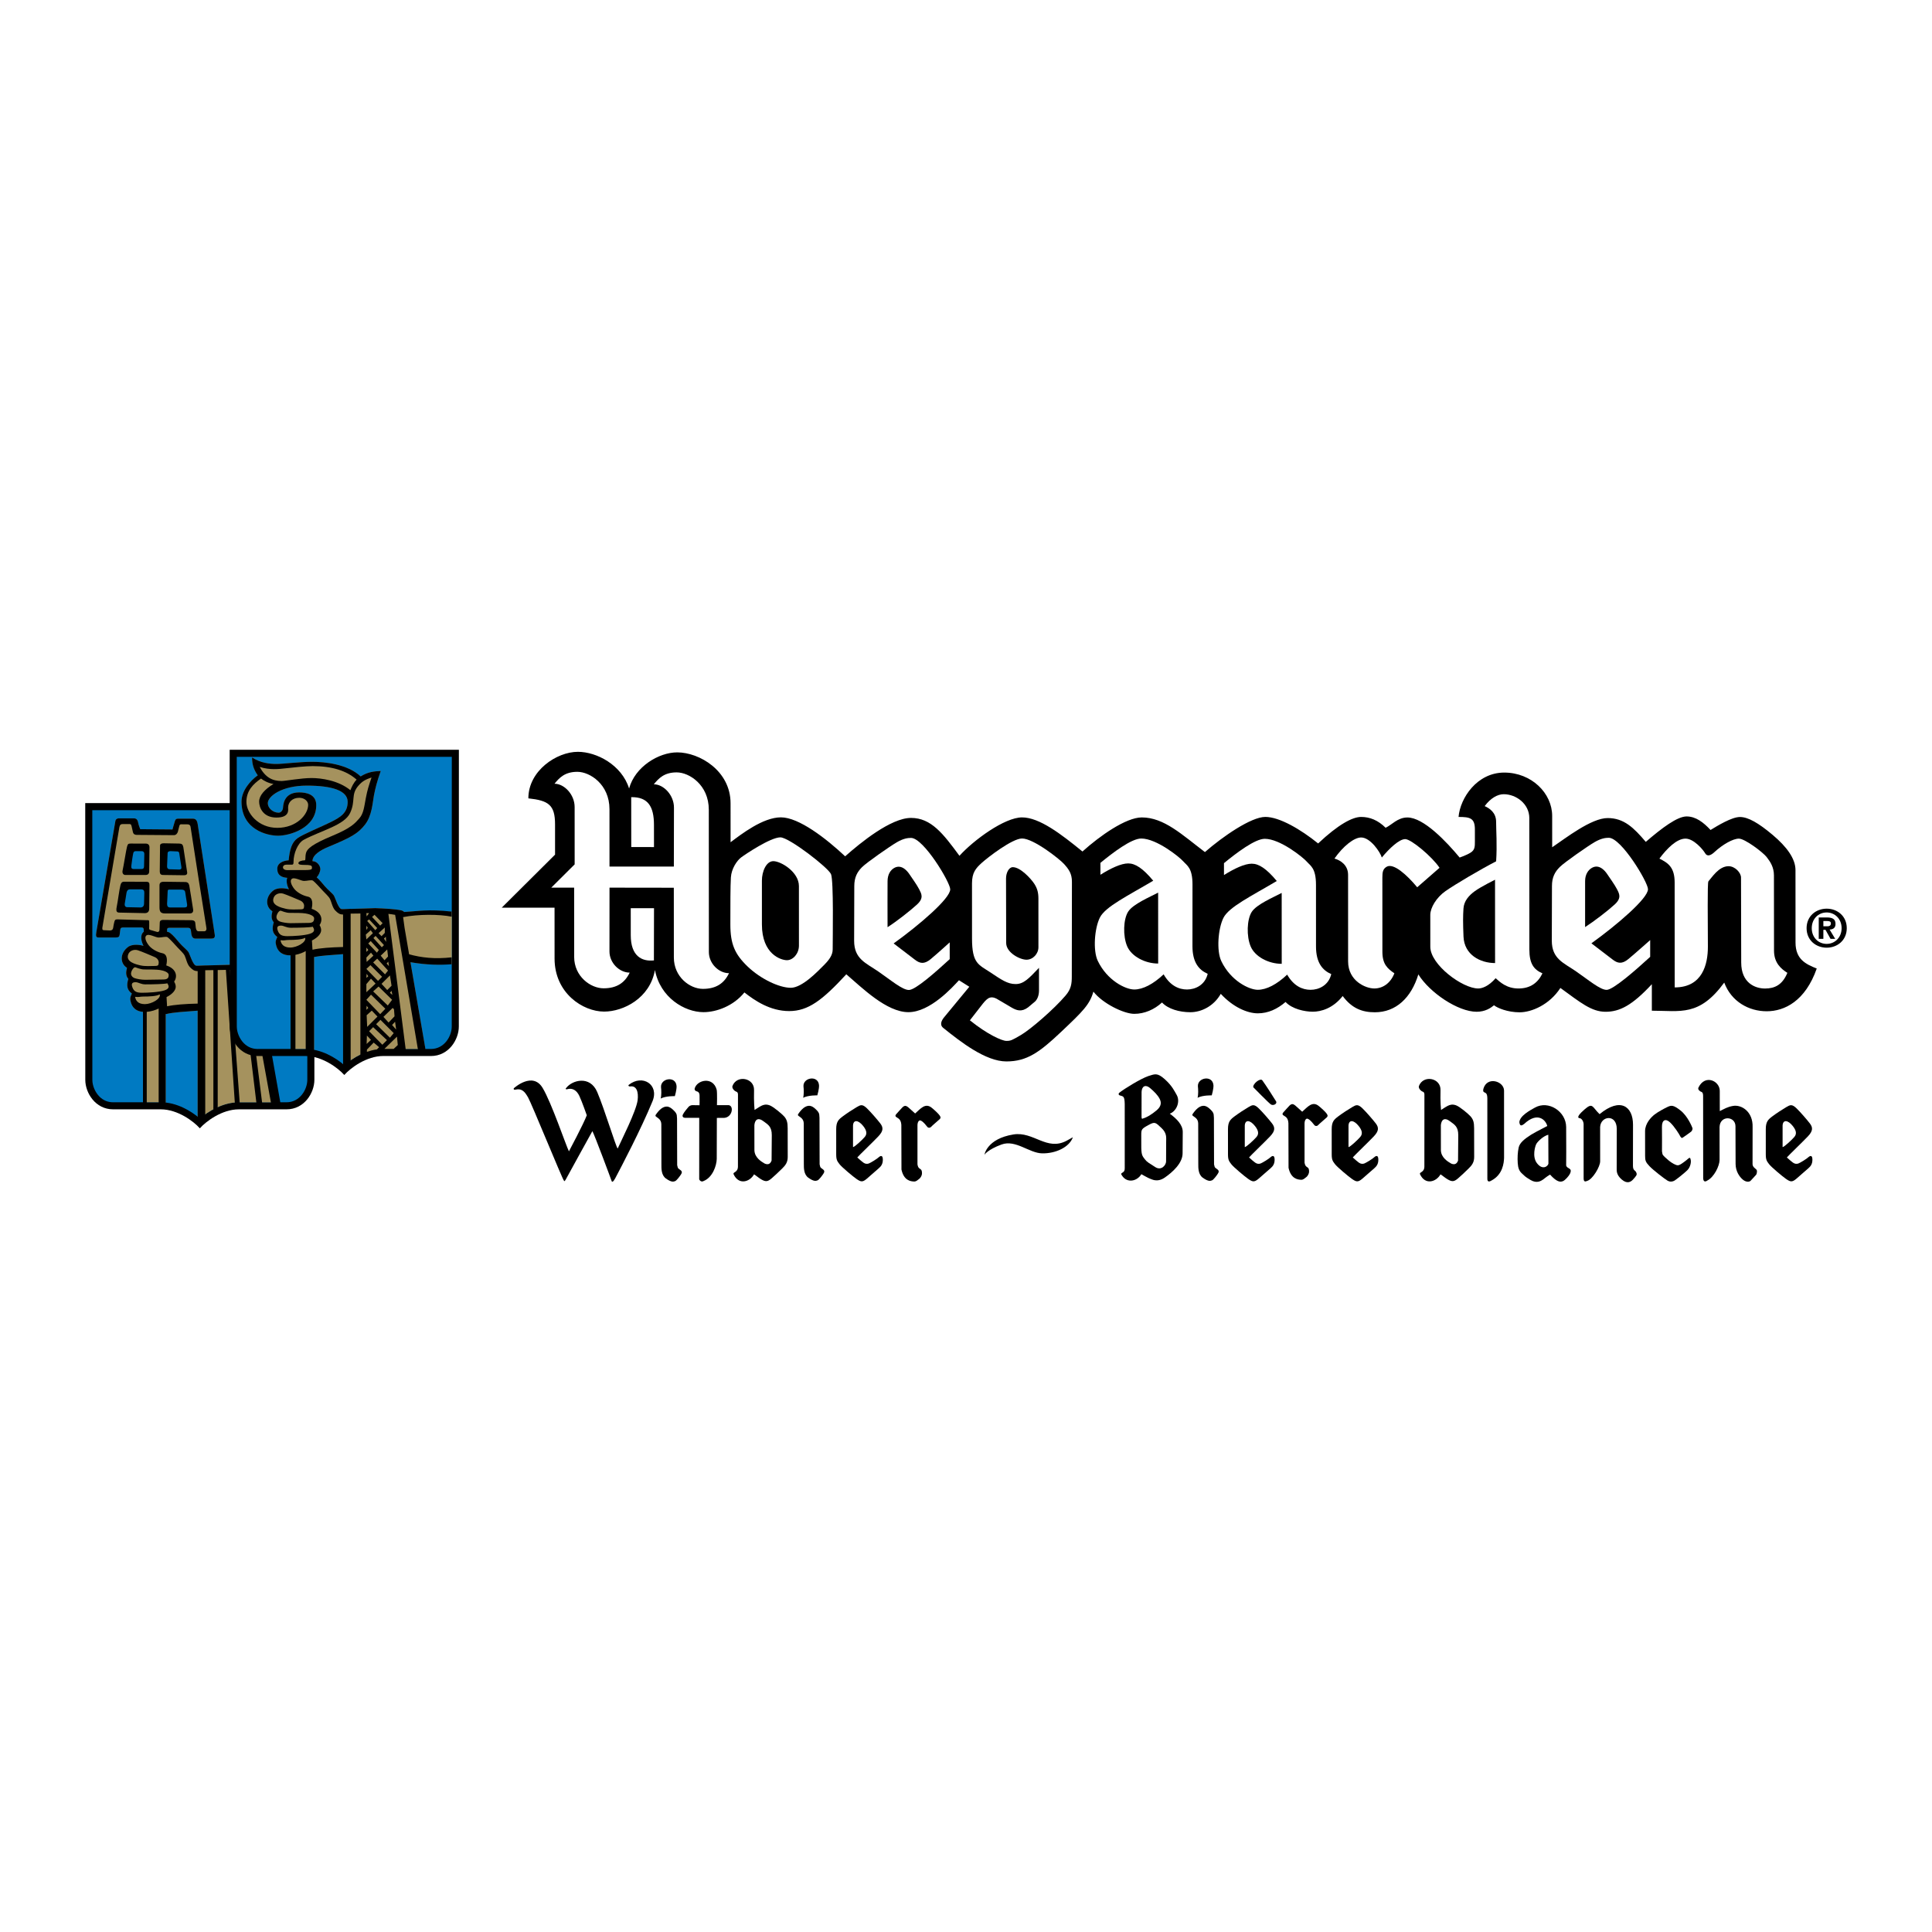 <?xml version="1.0" encoding="utf-8"?>
<!-- Generator: Adobe Illustrator 13.0.0, SVG Export Plug-In . SVG Version: 6.00 Build 14948)  -->
<!DOCTYPE svg PUBLIC "-//W3C//DTD SVG 1.0//EN" "http://www.w3.org/TR/2001/REC-SVG-20010904/DTD/svg10.dtd">
<svg version="1.0" id="Layer_1" xmlns="http://www.w3.org/2000/svg" xmlns:xlink="http://www.w3.org/1999/xlink" x="0px" y="0px"
	 width="192.756px" height="192.756px" viewBox="0 0 192.756 192.756" enable-background="new 0 0 192.756 192.756"
	 xml:space="preserve">
<g>
	<polygon fill-rule="evenodd" clip-rule="evenodd" fill="#FFFFFF" points="0,0 192.756,0 192.756,192.756 0,192.756 0,0 	"/>
	<path fill-rule="evenodd" clip-rule="evenodd" d="M179.14,94.039c-0.002-1.674-0.004-7.235-0.004-7.235
		c-0.001-1.134-0.87-2.322-2.282-3.51c-1.413-1.188-2.445-1.782-3.259-1.782c-0.815,0-2.227,0.863-2.933,1.295
		c-0.706-0.756-1.466-1.35-2.39-1.351c-0.924,0-2.443,1.134-4.072,2.538c-1.194-1.404-2.173-2.376-3.802-2.376
		c-1.629-0.001-4.181,1.997-5.537,2.914c-0.001-0.864-0.001-3.131-0.001-3.131c-0.002-2.268-2.065-4.32-4.781-4.321
		c-2.716,0-4.397,2.537-4.56,4.427c1.141,0,1.629,0.108,1.63,1.242l0.001,1.188c0,0.54,0,0.864-0.435,1.134
		s-1.086,0.486-1.086,0.486c-1.304-1.566-3.585-3.997-5.215-3.997c-0.977,0-1.574,0.756-2.172,1.026
		c-0.76-0.756-1.575-1.08-2.444-1.08c-0.868,0-2.28,0.755-4.288,2.645c-1.738-1.404-3.857-2.646-5.269-2.647
		c-1.412,0-4.234,1.943-6.026,3.508c-2.28-1.728-4.074-3.456-6.301-3.457c-1.574,0-4.18,1.835-5.917,3.4
		c-2.118-1.728-4.291-3.402-6.029-3.403c-1.738,0-4.832,2.267-6.243,3.832c-1.63-2.214-2.825-3.78-4.835-3.78
		c-2.009,0-5.049,2.482-6.569,3.832c-1.901-1.782-4.617-3.889-6.409-3.889c-1.792,0-3.937,1.673-5.022,2.483l-0.002-3.888
		c-0.001-3.239-3.098-5.076-5.324-5.077c-1.84,0-4.208,1.426-4.799,3.605c-0.736-2.354-3.233-3.66-5.111-3.661
		c-2.118,0-4.941,1.889-4.939,4.643c2.009,0.217,2.661,0.649,2.662,2.592c0.001,1.944,0.001,3.024,0.001,3.024l-5.319,5.29
		l5.268,0.001c0,1.404,0.001,2.861,0.002,5.075c0.001,3.455,2.826,5.293,4.944,5.293c1.91,0,4.568-1.316,5.072-4.149
		c0.52,2.75,2.956,4.204,4.839,4.206c1.324,0,3.008-0.633,4.085-1.967c1.032,0.811,2.567,1.859,4.467,1.859
		c1.9,0,3.312-1.08,5.7-3.67c1.576,1.35,4.021,3.779,6.192,3.779c2.172,0.002,4.397-2.482,5.049-3.184l1.032,0.648l-2.496,3.023
		c-0.271,0.324-0.497,0.766-0.108,1.08c1.739,1.402,4.237,3.348,6.301,3.348s3.312-0.916,5.483-2.969
		c2.171-2.051,2.822-2.699,3.201-3.994c0.924,1.188,3.042,2.215,4.074,2.215c1.031,0,2.008-0.432,2.77-1.133
		c0.597,0.646,1.737,0.971,2.824,0.971c1.086,0.002,2.335-0.592,3.039-1.834c1.25,1.35,2.662,1.943,3.694,1.945
		c1.032,0,1.954-0.432,2.769-1.133c0.652,0.701,1.9,0.971,2.716,0.971c0.813,0,2.009-0.324,2.985-1.564
		c0.925,1.242,1.956,1.621,3.205,1.621c2.118,0,3.638-1.459,4.342-3.779c1.142,1.836,3.966,3.727,5.812,3.727
		c0.869,0,1.412-0.379,1.738-0.648c0.325,0.27,1.357,0.703,2.552,0.703s2.986-0.754,4.071-2.43c2.01,1.459,3.097,2.377,4.509,2.377
		s2.661-0.646,4.614-2.752l0.001,2.645c2.878,0.002,4.726,0.596,7.222-2.805c0.707,1.891,2.444,2.861,4.237,2.861
		c1.791,0,3.854-1.025,4.993-4.264C180.171,96.199,179.14,95.713,179.14,94.039L179.14,94.039z M65.246,82.298
		c0.001,1.944,0.002,2.214,0.002,2.214l-2.267-0.001l-0.005-4.978C64.653,79.502,65.245,80.469,65.246,82.298l-2.315,11.015
		l-0.001-2.7l2.321,0c0,1.403-0.013,2.861-0.011,5.075c0,0.045,0.006,0.086,0.006,0.131c-1.229,0.136-2.315-0.45-2.315-2.507
		L65.246,82.298L65.246,82.298z"/>
	<path fill-rule="evenodd" clip-rule="evenodd" fill="#FFFFFF" d="M168.165,83.669c0.813,0,1.738,1.081,1.955,1.458
		c0.218,0.378,0.586,0.205,0.923-0.108c0.815-0.755,1.846-1.349,2.444-1.349c0.597,0,2.39,1.35,2.77,1.836
		c0.38,0.486,0.729,1.026,0.729,1.836s0.007,6.263,0.008,7.505c0,1.242,0.735,1.836,1.332,2.213
		c-0.487,1.188-1.248,1.565-2.226,1.565s-2.378-0.541-2.379-2.592c0-1.35-0.019-7.289-0.019-8.478
		c-0.001-0.485-0.595-1.134-1.246-1.134c-0.978,0-1.674,1.146-2.008,1.511c-0.114,0.124-0.053,4.157-0.052,6.533
		c0,1.71-0.523,4.049-3.311,4.049l-0.005-10.475c-0.001-1.512-0.652-1.944-1.521-2.376
		C166.319,84.641,167.297,83.669,168.165,83.669L168.165,83.669z"/>
	<path fill-rule="evenodd" clip-rule="evenodd" fill="#FFFFFF" d="M160.508,83.586c1.249,0,3.912,4.429,3.912,5.131
		c0,0.918-3.093,3.563-5.645,5.398c0,0,1.723,1.315,2.118,1.62c0.489,0.378,0.924,0.486,1.575-0.053
		c0.651-0.54,2.171-1.89,2.171-1.89v1.673c-1.411,1.296-3.69,3.294-4.342,3.294s-1.793-0.973-3.042-1.837
		c-1.249-0.864-2.43-1.242-2.431-3.078c0-1.836,0.017-4.589,0.016-5.454c0-0.864,0.293-1.404,0.782-1.89
		c0.487-0.486,2.822-2.105,3.474-2.483C159.748,83.64,160.183,83.586,160.508,83.586L160.508,83.586z"/>
	<path fill-rule="evenodd" clip-rule="evenodd" fill="#FFFFFF" d="M150.026,79.238c1.249,0,2.552,0.972,2.553,2.376
		c0,1.404,0.006,13.121,0.006,13.121c0,1.404,0.436,1.998,1.305,2.376c-0.435,0.918-1.193,1.512-2.389,1.51
		c-1.195,0-1.847-0.646-2.281-1.025c-0.706,0.811-1.357,1.025-1.738,1.025c-1.574,0-4.778-2.376-4.779-4.158
		c0-0.918-0.002-2.483-0.002-3.186c0-0.702,0.597-1.728,1.52-2.375c0.923-0.648,3.475-2.159,5.049-2.969
		c0.107-1.674-0.001-3.024-0.002-3.941c0-0.918-0.652-1.35-1.141-1.566C148.723,79.616,149.429,79.238,150.026,79.238
		L150.026,79.238z"/>
	<path fill-rule="evenodd" clip-rule="evenodd" fill="#FFFFFF" d="M135.801,83.555c0.923,0,1.901,1.458,2.064,1.998
		c0.76-0.917,1.736-1.835,2.334-1.835c0.597,0.001,2.716,1.783,3.423,2.863l-2.227,1.943c-1.031-1.242-2.361-2.439-3.042-2.052
		c-0.38,0.216-0.434,0.54-0.434,1.08c0,0.54,0.003,7.397,0.003,7.397c0.001,1.242,0.49,1.674,1.196,2.159
		c-0.379,0.973-1.141,1.512-2.008,1.512c-0.869,0-2.607-0.756-2.609-2.7c0-1.944-0.003-8.64-0.003-8.64
		c-0.001-0.972-0.761-1.458-1.359-1.62C134.009,84.418,135.095,83.555,135.801,83.555L135.801,83.555z"/>
	<path fill-rule="evenodd" clip-rule="evenodd" fill="#FFFFFF" d="M126.188,83.688c1.521,0.001,3.802,1.837,4.183,2.269
		c0.38,0.432,0.923,0.648,0.925,2.322c0,1.89,0.002,6.155,0.002,6.155c0.001,1.62,0.653,2.375,1.522,2.753
		c-0.271,1.133-1.248,1.566-2.063,1.566c-0.814,0-1.684-0.379-2.336-1.514c-1.031,0.973-2.062,1.512-2.932,1.512
		c-0.868,0-2.703-0.898-3.64-2.863c-0.489-1.026-0.326-3.239,0.216-4.319c0.542-1.079,2.769-2.159,5.32-3.67
		c-1.033-1.243-1.793-1.729-2.499-1.729s-1.737,0.485-2.769,1.134l-0.001-1.188C123.366,85.091,125.212,83.688,126.188,83.688
		L126.188,83.688z"/>
	<path fill-rule="evenodd" clip-rule="evenodd" fill="#FFFFFF" d="M113.862,83.659c1.52,0,3.802,1.836,4.182,2.268
		c0.381,0.432,0.932,0.648,0.932,2.322c0.001,1.89-0.004,6.155-0.004,6.155c0,1.62,0.652,2.375,1.521,2.754
		c-0.271,1.133-1.248,1.564-2.063,1.564c-0.813,0-1.683-0.377-2.334-1.512c-1.032,0.973-2.064,1.512-2.933,1.512
		c-0.869,0-2.703-0.898-3.64-2.862c-0.489-1.026-0.328-3.24,0.215-4.32c0.543-1.08,2.769-2.159,5.32-3.67
		c-1.032-1.242-1.793-1.728-2.499-1.728c-0.706,0-1.737,0.485-2.769,1.133l-0.001-1.188
		C111.038,85.062,112.884,83.658,113.862,83.659L113.862,83.659z"/>
	<path fill-rule="evenodd" clip-rule="evenodd" fill="#FFFFFF" d="M101.971,83.656c1.14,0,3.727,2.036,4.182,2.538
		c0.489,0.541,0.794,0.972,0.794,1.782c0,0.811-0.015,8.748-0.014,9.45c0,0.701-0.057,1.238-0.611,1.889
		c-1.194,1.404-3.528,3.4-4.451,3.941c-0.923,0.539-1.032,0.594-1.466,0.594c-0.436,0-1.901-0.648-3.639-2.053l1.302-1.674
		c0.488-0.594,0.814-0.863,1.63-0.324l1.194,0.703c0.543,0.324,1.031,0.486,1.683,0l0.706-0.594c0.217-0.215,0.38-0.594,0.38-1.08
		s-0.001-2.268-0.001-2.268c-1.031,1.08-1.521,1.619-2.335,1.619c-0.813,0-1.412-0.432-2.552-1.188
		c-1.141-0.756-1.793-0.864-1.794-3.348c-0.001-2.483-0.002-5.507-0.002-5.507c0-1.08,0.379-1.512,0.977-2.052
		C98.55,85.545,100.992,83.655,101.971,83.656L101.971,83.656z"/>
	<path fill-rule="evenodd" clip-rule="evenodd" fill="#FFFFFF" d="M70.724,94.988c0,1.134,0.979,2.107,2.01,2.107
		c-0.488,1.024-1.303,1.565-2.606,1.565c-1.303-0.002-2.897-1.189-2.897-3.133l-0.004-6.958l-6.416-0.009
		c0,0-0.005,5.238-0.004,6.372c0.001,1.134,0.986,2.105,2.017,2.106c-0.488,1.026-1.302,1.565-2.605,1.565
		c-1.303,0-2.933-1.189-2.934-3.131l-0.003-6.912H55l2.334-2.322c0,0-0.001-4.481-0.002-5.723s-1.033-2.322-2.01-2.322
		c0.488-0.594,1.031-1.188,2.28-1.188c1.249,0,3.204,1.242,3.206,3.727l0.002,5.723l6.421,0.001c0,0,0.011-4.644,0.011-5.885
		c0-1.242-1.033-2.322-2.01-2.322c0.488-0.594,1.031-1.188,2.281-1.188c1.249,0,3.204,1.242,3.205,3.726
		C70.717,80.788,70.723,93.854,70.724,94.988L70.724,94.988z"/>
	<path fill-rule="evenodd" clip-rule="evenodd" fill="#FFFFFF" d="M77.859,83.543c0.869,0,4.78,3.024,5.052,3.672
		s0.166,6.392,0.167,7.506c0,0.594-0.38,1.08-0.922,1.619c-0.542,0.54-2.117,2.212-3.257,2.212s-2.987-0.865-4.291-2.106
		c-1.304-1.243-1.738-2.268-1.74-4.211c0-1.945-0.001-3.834,0.053-4.698c0.054-0.864,0.596-1.674,1.031-1.998
		C74.385,85.216,76.882,83.543,77.859,83.543L77.859,83.543z"/>
	<path fill-rule="evenodd" clip-rule="evenodd" fill="#FFFFFF" d="M90.892,83.599c1.249,0.001,3.912,4.429,3.912,5.13
		c0,0.918-3.093,3.563-5.645,5.398c0,0,1.723,1.315,2.119,1.621c0.489,0.377,0.923,0.486,1.575-0.054s1.9-1.674,1.9-1.674
		l0.001,1.674c-1.412,1.295-3.42,3.077-4.071,3.077c-0.652,0-1.792-0.973-3.042-1.836c-1.249-0.864-2.422-1.242-2.424-3.078
		c0-1.836,0.017-4.589,0.016-5.453c0-0.865,0.286-1.404,0.774-1.89c0.488-0.486,2.823-2.105,3.474-2.483
		C90.132,83.653,90.566,83.599,90.892,83.599L90.892,83.599z"/>
	<path fill-rule="evenodd" clip-rule="evenodd" d="M158.88,86.556c0.696-0.346,1.249,0.324,1.467,0.648
		c0.218,0.324,0.761,1.08,0.979,1.512c0.218,0.432,0.488,0.864-0.217,1.512c-0.706,0.648-2.041,1.674-2.964,2.268
		c0-1.418,0.002-3.941,0.001-4.59C158.146,87.258,158.446,86.772,158.88,86.556L158.88,86.556z"/>
	<path fill-rule="evenodd" clip-rule="evenodd" d="M149.16,87.769l0.004,8.316c-1.466-0.001-3.075-0.809-3.15-2.646
		c-0.055-1.35-0.055-2.052-0.002-2.808c0.055-0.756,0.543-1.295,1.141-1.728C147.75,88.471,149.16,87.769,149.16,87.769
		L149.16,87.769z"/>
	<path fill-rule="evenodd" clip-rule="evenodd" d="M127.874,89.088l0.004,7.073c-1.304,0-2.661-0.702-3.096-1.728
		c-0.436-1.026-0.382-2.7,0.106-3.456C125.377,90.221,127.061,89.519,127.874,89.088L127.874,89.088z"/>
	<path fill-rule="evenodd" clip-rule="evenodd" d="M115.548,89.058l0.003,7.074c-1.303,0-2.66-0.703-3.096-1.729
		c-0.436-1.026-0.382-2.7,0.107-3.455C113.05,90.191,114.733,89.49,115.548,89.058L115.548,89.058z"/>
	<path fill-rule="evenodd" clip-rule="evenodd" d="M101.047,86.517c0.761,0,1.794,1.135,2.12,1.621s0.435,0.918,0.436,1.512
		c0,0.594,0.001,4.212,0.001,4.859c0,0.648-0.542,1.242-1.193,1.242c-0.652-0.001-2.023-0.702-2.025-1.675
		c0-0.972-0.014-5.832-0.014-6.425S100.667,86.517,101.047,86.517L101.047,86.517z"/>
	<path fill-rule="evenodd" clip-rule="evenodd" d="M77.155,85.918c0.76,0,2.553,1.081,2.553,2.484c0,1.404,0.002,5.129,0.002,5.939
		c0,0.81-0.596,1.458-1.194,1.458s-2.499-0.594-2.5-3.564c0-1.512-0.001-3.456-0.001-4.374
		C76.015,86.944,76.449,85.918,77.155,85.918L77.155,85.918z"/>
	<path fill-rule="evenodd" clip-rule="evenodd" d="M89.265,86.569c0.695-0.346,1.249,0.324,1.466,0.648s0.76,1.08,0.978,1.512
		c0.217,0.432,0.489,0.864-0.216,1.511c-0.706,0.648-2.02,1.674-2.942,2.268c-0.014-1.392,0.002-3.942,0.001-4.59
		C88.552,87.271,88.83,86.785,89.265,86.569L89.265,86.569z"/>
	<path fill-rule="evenodd" clip-rule="evenodd" d="M181.917,93.669h-0.461v-2.135h0.803c0.556,0,0.871,0.157,0.871,0.645
		c0,0.394-0.227,0.545-0.588,0.566l0.556,0.924h-0.466l-0.499-0.897h-0.216V93.669L181.917,93.669z M181.917,92.416h0.405
		c0.251,0,0.346-0.121,0.346-0.283c0-0.195-0.147-0.242-0.367-0.242h-0.384V92.416L181.917,92.416z M180.244,92.604
		c0-1.223,0.955-1.946,2.005-1.946c1.048,0,2.003,0.724,2.003,1.946c0,1.223-0.955,1.947-2.003,1.947
		C181.199,94.551,180.244,93.827,180.244,92.604l2.005-1.568c-0.83,0-1.49,0.64-1.49,1.568c0,0.929,0.66,1.568,1.49,1.568
		c0.812,0,1.489-0.639,1.489-1.568c0-0.928-0.678-1.568-1.489-1.568L180.244,92.604L180.244,92.604z"/>
	<path fill-rule="evenodd" clip-rule="evenodd" d="M8.504,80.126l0.006,27.61c0,1.297,1,2.943,2.782,2.943c1.567,0,4.755,0,4.755,0
		c1.675,0,3.269,1.191,3.891,1.895c0.621-0.703,2.215-1.895,3.89-1.895c0,0,3.188,0,4.755,0c1.783,0,2.783-1.646,2.783-2.943
		l0.005-27.61H8.504L8.504,80.126z"/>
	<path fill-rule="evenodd" clip-rule="evenodd" fill="#007AC2" d="M9.208,80.832c0.001,4.307,0.006,26.905,0.006,26.905
		c0,0.586,0.277,1.24,0.707,1.67c0.378,0.379,0.839,0.568,1.371,0.568h4.755c1.596,0,3.04,0.885,3.891,1.617
		c0.851-0.732,2.294-1.617,3.891-1.617h4.754c1.356,0,2.078-1.299,2.078-2.238l0.006-26.905H9.208L9.208,80.832z"/>
	<path fill-rule="evenodd" clip-rule="evenodd" fill="#A5925E" d="M27.171,109.98l-2.431-13.786c0,0-2.609,0.083-4.263,0.131v-0.003
		l-0.357,0.013c-0.113,0.004-0.212,0.008-0.291,0.011c-0.103,0-0.2,0-0.244,0c-0.324,0-0.648-1.135-0.783-1.351
		s-0.622-0.595-0.892-0.919c-0.27-0.324-0.648-0.783-0.945-0.999c-0.098-0.071-0.196-0.103-0.297-0.114c0-0.067,0-0.136,0-0.184
		c0-0.135,0.027-0.216,0.243-0.216c0,0,1.648,0,1.837,0c0.189,0,0.271,0.082,0.297,0.271l0.054,0.405
		c0.054,0.27,0.188,0.405,0.405,0.405s1.27,0,1.54,0s0.432-0.054,0.378-0.405c-0.054-0.352-1.621-10.482-1.702-11.023
		s-0.352-0.541-0.567-0.541s-1.027,0-1.27,0c-0.243,0-0.351,0-0.432,0.244c-0.082,0.243-0.244,0.837-0.244,0.837l-3.215-0.027
		c0,0-0.162-0.378-0.216-0.676c-0.054-0.297-0.216-0.405-0.406-0.405c-0.189,0-1.27,0-1.54,0c-0.135,0-0.296,0.081-0.324,0.297
		c0,0-1.81,10.564-1.891,11.022c-0.081,0.46-0.027,0.567,0.216,0.567c0,0,1.458,0,1.729,0c0.27,0,0.351-0.081,0.378-0.297
		s0.027-0.271,0.054-0.433c0.027-0.162,0.027-0.27,0.324-0.27c0,0,1.621,0,1.783,0s0.243,0.054,0.243,0.27v0.158
		c-0.411,0.326-0.238,0.985-0.027,1.409c-0.324-0.108-1.108-0.216-1.54,0.108c-0.831,0.624-0.811,1.648-0.108,2.08
		c-0.108,0.433-0.135,0.784,0.135,1.108c-0.188,0.621-0.162,1.08,0.352,1.459c-0.082,0.217-0.216,0.404-0.135,0.73
		c0.151,0.77,0.669,1.053,1.243,1.098v9.016c0.978,0,1.783,0,1.783,0c0.154,0,0.318,0.006,0.486,0.029v-8.852l0.028,0.031
		c0.78-0.195,1.848-0.236,3.161-0.342v10.566c0.018,0.025,0.204,0.162,0.219,0.188c0.793-0.678,2.298-1.619,3.884-1.613
		C24.734,109.982,27.171,109.98,27.171,109.98L27.171,109.98z M16.723,85.134c0-0.162,0.135-0.216,0.297-0.216
		s0.433,0.027,0.567,0.027c0.135,0,0.271,0,0.297,0.189c0.027,0.189,0.189,1.216,0.216,1.378c0.027,0.162-0.054,0.243-0.216,0.243
		c-0.162,0-0.756-0.027-0.918-0.027s-0.297-0.054-0.297-0.297S16.723,85.296,16.723,85.134L16.723,85.134z M16.723,89.025
		c0-0.297,0.054-0.27,0.324-0.27s0.757,0,1,0c0.243,0,0.406,0.054,0.433,0.27s0.162,1,0.189,1.216s-0.054,0.297-0.27,0.297
		s-1.189,0-1.432,0s-0.297-0.162-0.297-0.378C16.669,89.943,16.723,89.322,16.723,89.025L16.723,89.025z M14.372,90.187
		c0,0.135-0.081,0.351-0.351,0.351s-1.135-0.027-1.323-0.027c-0.189,0-0.297-0.135-0.244-0.405c0.054-0.27,0.108-0.675,0.163-1
		c0.054-0.324,0.216-0.378,0.377-0.378c0.163,0,0.757,0,1.054,0c0.297,0,0.351,0.135,0.351,0.352S14.372,90.052,14.372,90.187
		v-3.755c0,0.162-0.054,0.271-0.243,0.271c-0.189,0-0.648,0-0.81,0s-0.244-0.081-0.216-0.324c0.027-0.243,0.135-1.027,0.189-1.243
		c0.054-0.216,0.162-0.216,0.324-0.216c0.163,0,0.297,0,0.459,0s0.324,0.027,0.324,0.297c0,0.271-0.027,1.054-0.027,1.216V90.187
		L14.372,90.187z"/>
	<path fill-rule="evenodd" clip-rule="evenodd" d="M19.716,111.619c0.066,0.061,0.176,0.152,0.22,0.186
		c0.061-0.051,0.44-0.359,0.54-0.414l0.001-0.43V96.8l0.811-0.012v13.61l-0.002,0.529c0.061-0.033,0.336-0.188,0.43-0.221
		l0.005-0.496V96.782l0.816-0.018l0.875,13.022l0.032,0.428c0.144-0.027,0.343-0.025,0.48-0.029l-0.028-0.432l-0.968-12.99h1.053
		l1.618,13.412h0.573l-1.753-13.963c-0.635,0.03-2.69,0.076-3.94,0.113v-0.003l-0.357,0.013c-0.114,0.004-0.212,0.008-0.291,0.011
		c-0.103,0-0.2,0-0.244,0c-0.324,0-0.648-1.135-0.783-1.351s-0.622-0.595-0.892-0.919c-0.27-0.324-0.648-0.783-0.945-0.999
		c-0.098-0.071-0.196-0.103-0.297-0.114c0-0.067,0-0.136,0-0.184c0-0.135,0.027-0.215,0.243-0.215c0,0,1.648,0,1.837,0
		c0.189,0,0.271,0.081,0.297,0.27l0.054,0.405c0.054,0.27,0.188,0.405,0.405,0.405s1.27,0,1.54,0s0.432-0.054,0.378-0.405
		c-0.054-0.352-1.621-10.482-1.702-11.023s-0.352-0.541-0.567-0.541s-1.027,0-1.27,0c-0.243,0-0.351,0-0.432,0.244
		c-0.082,0.243-0.244,0.837-0.244,0.837l-3.215-0.027c0,0-0.162-0.378-0.216-0.676c-0.054-0.297-0.216-0.405-0.406-0.405
		c-0.189,0-1.27,0-1.54,0c-0.135,0-0.296,0.081-0.324,0.297c0,0-1.81,10.564-1.891,11.022c-0.081,0.46-0.027,0.567,0.216,0.567
		c0,0,1.458,0,1.729,0c0.27,0,0.351-0.081,0.378-0.297c0.027-0.216,0.027-0.271,0.054-0.433c0.027-0.162,0.027-0.27,0.324-0.27
		c0,0,1.621,0,1.783,0s0.243,0.054,0.243,0.27v0.158c-0.411,0.326-0.238,0.985-0.027,1.409c-0.324-0.108-1.108-0.216-1.54,0.108
		c-0.831,0.624-0.811,1.648-0.108,2.08c-0.108,0.433-0.135,0.784,0.135,1.108c-0.188,0.621-0.162,1.08,0.352,1.459
		c-0.082,0.217-0.216,0.404-0.135,0.73c0.151,0.77,0.669,1.053,1.243,1.098v9.145h0.378v-9.145c0.449-0.037,0.892-0.186,1.188-0.334
		v9.148l0.002,0.359c0.11,0,0.608,0.012,0.702,0.027l-0.002-0.375v-8.633l0.028,0.031c0.78-0.195,1.848-0.236,3.161-0.342v10.387
		L19.716,111.619L19.716,111.619z"/>
	<path fill-rule="evenodd" clip-rule="evenodd" fill="#A5925E" d="M19.722,96.887v3.242c-1.216,0.027-2.324,0.107-3.053,0.27
		l-0.054-0.918c0.648-0.324,0.918-0.73,0.918-1.027s-0.162-0.514-0.162-0.514c0.352-0.486,0.271-1.27-0.783-1.62
		c0.108-0.486,0.135-1.108-0.378-1.215c-0.513-0.108-0.972-0.378-1.243-0.649c-0.271-0.27-0.622-0.864-0.378-1.107
		c0.243-0.243,0.919,0.189,1.243,0.189c0.325,0,0.73-0.135,0.892-0.027c0.163,0.108,0.73,0.729,0.973,1
		c0.243,0.27,0.594,0.566,0.729,0.836c0.135,0.271,0.243,0.865,0.514,1.135C19.208,96.751,19.37,96.887,19.722,96.887L19.722,96.887
		z M12.805,95.185c0.149-0.358,0.595-0.486,0.946-0.378c0.351,0.107,1.351,0.54,1.675,0.675c0.324,0.135,0.433,0.405,0.405,0.594
		c-0.027,0.189,0,0.298-0.378,0.298c-0.377,0-0.972,0.054-1.432-0.055C13.562,96.211,12.481,95.969,12.805,95.185L12.805,95.185z
		 M14.399,96.724c0.625,0,1.215,0,1.567,0.055c0.351,0.054,0.864,0.216,0.864,0.487c0,0.27-0.081,0.459-0.54,0.459
		c-0.459,0-1.459,0.027-1.81,0.027c-0.352,0-0.838-0.082-1.054-0.164c-0.216-0.08-0.433-0.296-0.324-0.621
		c0.108-0.324,0.297-0.486,0.405-0.459C13.616,96.536,14.021,96.724,14.399,96.724L14.399,96.724z M14.508,98.211
		c0.81,0,1.891-0.027,2.188-0.107c0.135,0.215,0.297,0.512-0.27,0.701s-1.702,0.242-2.243,0.242s-0.811-0.107-0.973-0.539
		s0.054-0.514,0.325-0.514C13.805,97.994,14.048,98.211,14.508,98.211l-0.217,1.215c0.568,0,1.324-0.027,1.648-0.217
		c0.135,0.434-0.811,0.973-1.486,0.973s-0.918-0.35-0.973-0.729c0.405,0.055,0.459-0.027,0.81-0.027L14.508,98.211L14.508,98.211z"
		/>
	<path fill-rule="evenodd" clip-rule="evenodd" fill="#A5925E" d="M17.344,83.324c0.216,0,0.351-0.162,0.405-0.351
		c0.054-0.189,0.082-0.297,0.135-0.541c0.054-0.243,0.189-0.189,0.324-0.189s0.271,0,0.459,0s0.325,0.054,0.352,0.297
		c0.027,0.243,1.513,9.752,1.567,9.997c0.054,0.242-0.054,0.377-0.217,0.377c-0.162,0-0.405,0-0.567,0
		c-0.162,0-0.243-0.163-0.27-0.377c-0.027-0.217-0.027-0.298-0.054-0.487c-0.027-0.189-0.216-0.243-0.405-0.243
		s-2.621-0.027-2.81-0.027c-0.189,0-0.324,0.081-0.324,0.27c0,0.189-0.027,0.541-0.027,0.702c0,0.163-0.108,0.271-0.27,0.217
		c-0.162-0.054-0.486-0.135-0.648-0.189c-0.163-0.054-0.108-0.188-0.108-0.351c0-0.163,0-0.216,0-0.433
		c0-0.216-0.054-0.189-0.27-0.189c-0.216,0-2.675-0.081-2.891-0.081s-0.27,0.054-0.324,0.27c-0.054,0.216-0.081,0.378-0.109,0.568
		c-0.027,0.188-0.134,0.27-0.324,0.27c-0.189,0-0.405-0.027-0.595-0.027c-0.189,0-0.189-0.135-0.135-0.405
		c0.055-0.27,1.622-9.645,1.675-9.888c0.054-0.244,0.163-0.298,0.352-0.298s0.297,0,0.513,0c0.216,0,0.297-0.027,0.351,0.216
		s0.081,0.378,0.135,0.595s0.216,0.27,0.378,0.27C13.805,83.297,17.128,83.324,17.344,83.324L17.344,83.324z"/>
	<path fill-rule="evenodd" clip-rule="evenodd" d="M13.048,84.162c-0.243,0-0.297,0.027-0.378,0.325
		c-0.082,0.297-0.351,1.999-0.432,2.324c-0.081,0.323,0.081,0.486,0.27,0.486c0.189,0,1.756,0,2,0c0.243,0,0.378-0.108,0.378-0.378
		c0-0.27,0.027-2.161,0.027-2.377c0-0.216-0.108-0.378-0.378-0.378C14.264,84.162,13.292,84.162,13.048,84.162L13.048,84.162z"/>
	<path fill-rule="evenodd" clip-rule="evenodd" fill="#007AC2" d="M14.075,84.918c0.162,0,0.324,0.027,0.324,0.297
		c0,0.271-0.027,1.054-0.027,1.216s-0.054,0.271-0.243,0.271c-0.189,0-0.648,0-0.81,0s-0.244-0.081-0.216-0.324
		c0.027-0.243,0.135-1.027,0.189-1.243c0.054-0.216,0.162-0.216,0.324-0.216C13.778,84.918,13.913,84.918,14.075,84.918
		L14.075,84.918z"/>
	<path fill-rule="evenodd" clip-rule="evenodd" d="M16.345,84.135c-0.216,0-0.378,0.054-0.378,0.243s-0.027,2.324-0.027,2.566
		c0,0.244,0.108,0.352,0.324,0.352c0.216,0,1.891,0.027,2.08,0.027c0.189,0,0.378-0.054,0.324-0.324
		c-0.054-0.27-0.324-2.215-0.378-2.485c-0.054-0.271-0.162-0.352-0.432-0.352C17.587,84.162,16.561,84.135,16.345,84.135
		L16.345,84.135z"/>
	<path fill-rule="evenodd" clip-rule="evenodd" fill="#007AC2" d="M17.587,84.945c0.135,0,0.271,0,0.297,0.189
		c0.027,0.189,0.189,1.216,0.216,1.378c0.027,0.162-0.054,0.243-0.216,0.243c-0.162,0-0.756-0.027-0.918-0.027
		s-0.297-0.054-0.297-0.297s0.054-1.135,0.054-1.297s0.135-0.216,0.297-0.216S17.453,84.945,17.587,84.945L17.587,84.945z"/>
	<path fill-rule="evenodd" clip-rule="evenodd" d="M16.372,87.971c-0.243,0-0.459,0.054-0.459,0.352c0,0,0,1.756,0,2.188
		s0.108,0.622,0.54,0.622c0,0,2.243,0,2.486,0s0.378-0.135,0.324-0.432c-0.054-0.298-0.324-2.108-0.378-2.351
		c-0.054-0.243-0.162-0.352-0.432-0.352C18.182,87.998,16.615,87.971,16.372,87.971L16.372,87.971z"/>
	<path fill-rule="evenodd" clip-rule="evenodd" fill="#007AC2" d="M18.046,88.755c0.243,0,0.406,0.054,0.433,0.27
		s0.162,1,0.189,1.216s-0.054,0.297-0.27,0.297s-1.189,0-1.432,0s-0.297-0.162-0.297-0.378c0-0.216,0.054-0.837,0.054-1.135
		s0.054-0.27,0.324-0.27S17.804,88.755,18.046,88.755L18.046,88.755z"/>
	<path fill-rule="evenodd" clip-rule="evenodd" d="M12.508,87.971c-0.189,0-0.378-0.054-0.486,0.324
		c-0.108,0.378-0.27,1.675-0.378,2.188c-0.107,0.513,0.054,0.567,0.297,0.567c0.243,0,2.161,0.054,2.513,0.054
		c0.351,0,0.432-0.242,0.432-0.431c0-0.189,0.027-2.054,0.027-2.324c0-0.271-0.027-0.378-0.378-0.378
		C14.183,87.971,12.698,87.971,12.508,87.971L12.508,87.971z"/>
	<path fill-rule="evenodd" clip-rule="evenodd" fill="#007AC2" d="M14.048,88.728c0.297,0,0.351,0.135,0.351,0.352
		s-0.027,0.973-0.027,1.107c0,0.135-0.081,0.351-0.351,0.351s-1.135-0.027-1.323-0.027c-0.189,0-0.297-0.135-0.244-0.405
		c0.054-0.27,0.108-0.675,0.163-1c0.054-0.324,0.216-0.378,0.377-0.378C13.157,88.728,13.751,88.728,14.048,88.728L14.048,88.728z"
		/>
	<path fill-rule="evenodd" clip-rule="evenodd" d="M22.915,74.805l0.006,27.611c0,1.297,1,2.943,2.783,2.943
		c1.567,0,4.755-0.002,4.755-0.002c1.675,0,3.269,1.191,3.89,1.895c0.622-0.703,2.215-1.895,3.89-1.895c0,0,3.189,0.002,4.755,0.002
		c1.783,0,2.783-1.646,2.783-2.943l0.006-27.611H22.915L22.915,74.805z"/>
	<path fill-rule="evenodd" clip-rule="evenodd" fill="#007AC2" d="M23.62,75.51c0.001,4.307,0.005,26.906,0.005,26.906
		c0,0.586,0.278,1.24,0.707,1.67c0.378,0.377,0.839,0.57,1.371,0.57c0,0,4.754-0.004,4.755-0.004c1.596,0,3.04,0.885,3.89,1.617
		c0.851-0.732,2.294-1.617,3.891-1.617l4.754,0.004c1.355,0,2.078-1.303,2.078-2.24l0.006-26.906H23.62L23.62,75.51z"/>
	<path fill-rule="evenodd" clip-rule="evenodd" fill="#A5925E" d="M42.439,104.658l-1.486-8.661c1.68,0.29,2.966,0.27,4.121,0.186
		c0.005-1.599-0.002-3.365,0.004-5.208c-2.486-0.258-3.422-0.065-4.752,0.014c0,0-0.134-0.135-0.295-0.162
		c-0.592-0.135-1.667-0.188-2.599-0.221c-0.38,0.021-1.602,0.049-2.445,0.073v-0.007l-0.357,0.018
		c-0.114,0.003-0.213,0.007-0.292,0.011c-0.103,0-0.2,0-0.243,0c-0.324,0-0.648-1.135-0.784-1.351
		c-0.135-0.216-0.621-0.594-0.892-0.919c-0.234-0.28-0.549-0.662-0.822-0.899c0.19-0.192,0.362-0.564,0.362-0.829
		c0-0.297-0.296-0.784-0.783-0.784c0-0.648,0.842-1.12,1.594-1.432c2.3-0.956,2.945-1.324,3.647-2.216
		c0.703-0.891,0.756-2.215,0.892-2.917c0.135-0.703,0.297-1.351,0.676-2.432c-0.648,0.027-1.27,0.082-2,0.541
		c-1.324-1.243-3.621-1.459-4.836-1.459c-1.216,0-2.945,0.216-3.566,0.216s-1.567-0.081-2.432-0.648
		c0,0.594,0.108,1.135,0.567,1.783c-0.73,0.513-1.621,1.54-1.621,2.62c0,2.81,2.566,3.404,3.648,3.404
		c1.107,0,3.809-0.729,3.809-3.053c0-1.054-0.945-1.27-1.702-1.27c-1.648,0-1.594,1.432-1.621,1.594
		c-0.027,0.162-0.162,0.432-0.432,0.432c-0.567,0-1.081-0.459-1.081-0.946c0-0.703,1.405-1.756,3.891-1.756
		c2.485,0,4.08,0.486,4.08,1.621c0,1.134-0.784,1.567-1.702,2.026c-0.918,0.459-2.729,1.189-3.296,1.595
		c-0.566,0.405-0.783,1.107-0.891,2.215c-0.243,0-1.134,0.135-1.134,0.837c0,0.69,0.477,0.867,0.993,0.907
		c-0.136,0.348,0.004,0.818,0.168,1.146c-0.324-0.108-1.107-0.216-1.54,0.108c-0.831,0.624-0.81,1.648-0.108,2.081
		c-0.108,0.433-0.135,0.784,0.135,1.107c-0.189,0.622-0.162,1.081,0.352,1.459c-0.082,0.216-0.216,0.405-0.136,0.729
		c0.17,0.865,0.803,1.118,1.459,1.105v9.333c0.942,0.006,1.567,0,1.567,0c0.263,0,0.501,0.035,0.783,0.084v-9.257
		c0.75-0.146,1.724-0.189,2.891-0.283v10.986c0.018,0.023,0.1,0.068,0.116,0.094c0.857-0.693,2.188-1.625,3.945-1.623
		C39.754,104.654,41.617,104.658,42.439,104.658L42.439,104.658z"/>
	<path fill-rule="evenodd" clip-rule="evenodd" d="M31.339,105.018c-0.198-0.043-0.656-0.082-0.838-0.088v-0.43v-9.613
		c-0.223,0.14-0.607,0.296-1.026,0.377v9.657h-0.487v-9.605c-0.656,0.013-1.289-0.24-1.459-1.105
		c-0.081-0.324,0.054-0.513,0.136-0.729c-0.514-0.378-0.541-0.838-0.352-1.459c-0.271-0.324-0.243-0.675-0.135-1.107
		c-0.702-0.432-0.723-1.457,0.108-2.081c0.433-0.324,1.216-0.216,1.54-0.108c-0.164-0.328-0.305-0.798-0.168-1.146
		c-0.516-0.041-0.993-0.217-0.993-0.907c0-0.702,0.891-0.837,1.134-0.837c0.108-1.107,0.325-1.81,0.891-2.215
		c0.568-0.405,2.378-1.135,3.296-1.595c0.918-0.459,1.702-0.892,1.702-2.026c0-1.135-1.594-1.621-4.08-1.621
		c-2.486,0-3.891,1.053-3.891,1.756c0,0.486,0.514,0.946,1.081,0.946c0.27,0,0.405-0.27,0.432-0.432
		c0.027-0.163-0.027-1.594,1.621-1.594c0.756,0,1.702,0.216,1.702,1.27c0,2.323-2.701,3.053-3.809,3.053
		c-1.082,0-3.648-0.594-3.648-3.404c0-1.081,0.891-2.107,1.621-2.62c-0.459-0.648-0.567-1.189-0.567-1.783
		c0.865,0.567,1.81,0.648,2.432,0.648s2.351-0.216,3.566-0.216c1.215,0,3.512,0.216,4.836,1.459c0.729-0.459,1.351-0.513,2-0.541
		c-0.379,1.081-0.541,1.729-0.676,2.432c-0.135,0.702-0.189,2.026-0.892,2.917c-0.703,0.892-1.348,1.26-3.647,2.216
		c-0.751,0.312-1.594,0.783-1.594,1.432c0.487,0,0.783,0.486,0.783,0.784c0,0.265-0.172,0.637-0.362,0.829
		c0.273,0.237,0.588,0.619,0.822,0.899c0.271,0.325,0.757,0.703,0.892,0.919c0.135,0.216,0.459,1.351,0.784,1.351
		c0.042,0,0.14,0,0.243,0c0.079-0.003,0.178-0.007,0.292-0.011l0.357-0.018v0.007c0.844-0.024,2.065-0.053,2.445-0.073
		c0.932,0.033,2.007,0.086,2.599,0.221c0.161,0.027,0.295,0.162,0.295,0.162c1.371-0.081,2.366-0.296,4.744-0.041v0.51
		c-1.248-0.255-3.345-0.255-4.851,0.042l0.15,1.089l0.449,2.619c1.226,0.34,2.55,0.492,4.252,0.305v0.69
		c-1.146,0.082-2.457,0.082-4.117-0.205l1.542,8.944h-0.757l-2.315-13.669c-0.259-0.046-0.475-0.076-0.672-0.097l1.754,13.735
		h-2.179c-1.042,0-1.864,0.303-2.368,0.547l0-0.877V91.14l-0.973,0.013v14.441l0.003,0.467c-0.194,0.121-0.495,0.363-0.646,0.508
		c-0.03-0.023-0.11-0.25-0.11-0.383l-0.004-0.334V95.194c-1.167,0.094-2.141,0.138-2.891,0.283v9.05V105.018L31.339,105.018z"/>
	<path fill-rule="evenodd" clip-rule="evenodd" fill="#A5925E" d="M25.854,79.974c0,0.594,0.378,1.594,1.729,1.594
		c1.351,0,1.162-0.809,1.162-1c0-0.54,0.432-0.972,1.108-0.972c0.54,0,0.892,0.351,0.892,0.702c0,0.973-1.162,2.296-3.08,2.296
		c-1.918,0-3.081-1.486-3.081-2.593c0-1.108,0.675-1.783,1.459-2.323c0.27,0.216,0.73,0.459,1.243,0.54
		C26.395,78.758,25.854,79.38,25.854,79.974L25.854,79.974z M31.069,77.624c-1,0-2.621,0.297-2.972,0.297
		c-0.918,0-1.621-0.352-2.188-1.405c1,0.325,1.917,0.216,2.621,0.135c0.702-0.081,1.972-0.216,2.674-0.216
		c1.918,0,3.377,0.459,4.377,1.351c-0.297,0.297-0.486,0.703-0.622,1.053C33.771,77.867,32.068,77.624,31.069,77.624L31.069,77.624z
		 M28.61,86.81c-0.189,0-0.378-0.108-0.378-0.271s0.135-0.271,0.351-0.271s0.541,0,0.541,0c0.162,0,0.162-0.135,0.162-0.297
		c0-0.784,0.402-1.859,1.026-2.188c1.797-0.946,4.053-1.459,4.62-2.675c0.567-1.216,0.054-1.812,0.811-2.702
		c0.459-0.54,0.81-0.648,1.324-0.837c-0.297,0.892-0.405,1.216-0.568,2.053c-0.162,0.837-0.216,1.54-0.648,2.026
		c-0.433,0.486-0.783,0.945-2.729,1.756c-1.945,0.811-2.485,1.271-2.593,1.702c-0.108,0.433,0,0.729-0.136,0.729
		c-0.27,0-0.622,0.108-0.622,0.271c0,0.162,0.217,0.188,0.649,0.188s0.702,0.027,0.702,0.216c0,0.189,0.081,0.298-0.729,0.298
		S29.016,86.81,28.61,86.81L28.61,86.81z M27.313,89.539c0.148-0.359,0.594-0.487,0.945-0.379c0.352,0.108,1.351,0.541,1.675,0.676
		c0.324,0.135,0.432,0.405,0.405,0.594c-0.027,0.189,0,0.297-0.378,0.297s-0.973,0.054-1.432-0.054
		C28.07,90.564,26.989,90.322,27.313,89.539L27.313,89.539z M27.61,91.322c0.108-0.325,0.297-0.486,0.405-0.459
		s0.514,0.215,0.892,0.215c0.625,0,1.216,0,1.567,0.055c0.351,0.054,0.865,0.216,0.865,0.486c0,0.27-0.081,0.459-0.541,0.459
		c-0.459,0-1.458,0.027-1.81,0.027c-0.351,0-0.837-0.082-1.054-0.162C27.719,91.861,27.502,91.646,27.61,91.322L27.61,91.322z
		 M28.961,94.537c-0.676,0-0.919-0.352-0.973-0.729c0.405,0.054,0.459-0.028,0.811-0.028c0.567,0,1.324-0.027,1.648-0.216
		C30.583,93.996,29.637,94.537,28.961,94.537L28.961,94.537z M28.691,93.401c-0.54,0-0.811-0.108-0.973-0.54
		s0.054-0.513,0.324-0.513c0.271,0,0.514,0.215,0.973,0.215c0.81,0,1.891-0.026,2.188-0.107c0.135,0.216,0.297,0.513-0.27,0.702
		S29.231,93.401,28.691,93.401l5.538,1.081c-1.215,0.028-2.323,0.108-3.053,0.271l-0.054-0.918c0.648-0.325,0.918-0.73,0.918-1.027
		c0-0.296-0.162-0.514-0.162-0.514c0.351-0.486,0.27-1.27-0.784-1.62c0.108-0.487,0.135-1.108-0.378-1.216
		c-0.514-0.108-0.973-0.378-1.243-0.648c-0.271-0.27-0.622-0.864-0.379-1.108c0.244-0.243,0.919,0.189,1.243,0.189
		c0.324,0,0.729-0.135,0.891-0.027c0.162,0.108,0.729,0.729,0.973,1c0.244,0.27,0.595,0.567,0.729,0.837
		c0.135,0.27,0.244,0.864,0.514,1.135c0.27,0.269,0.432,0.405,0.783,0.405v3.241L28.691,93.401L28.691,93.401z"/>
	<polygon fill-rule="evenodd" clip-rule="evenodd" fill="#A5925E" points="38.714,95.428 38.363,95.806 37.985,95.346 
		38.633,94.726 38.714,95.428 	"/>
	<polygon fill-rule="evenodd" clip-rule="evenodd" fill="#A5925E" points="37.958,101.75 39.281,103.074 38.904,103.533 
		37.526,102.182 37.958,101.75 	"/>
	<polygon fill-rule="evenodd" clip-rule="evenodd" fill="#A5925E" points="36.634,102.451 36.58,101.289 37.093,100.83 
		37.661,101.426 36.634,102.451 	"/>
	<polygon fill-rule="evenodd" clip-rule="evenodd" fill="#A5925E" points="37.931,101.182 36.553,99.75 37.013,99.236 
		38.444,100.643 37.931,101.182 	"/>
	<polygon fill-rule="evenodd" clip-rule="evenodd" fill="#A5925E" points="37.013,97.643 37.472,98.129 36.553,98.994 
		36.553,98.184 37.013,97.643 	"/>
	<polygon fill-rule="evenodd" clip-rule="evenodd" fill="#A5925E" points="36.553,97.562 36.58,97.156 36.742,97.4 36.553,97.562 	
		"/>
	<polygon fill-rule="evenodd" clip-rule="evenodd" fill="#A5925E" points="37.229,98.912 37.769,98.426 39.12,99.75 38.688,100.318 
		37.229,98.912 	"/>
	<polygon fill-rule="evenodd" clip-rule="evenodd" fill="#A5925E" points="37.715,97.859 36.553,96.67 36.958,96.292 38.12,97.453 
		37.715,97.859 	"/>
	<polygon fill-rule="evenodd" clip-rule="evenodd" fill="#A5925E" points="37.013,95.049 37.255,95.346 36.58,95.969 36.553,95.536 
		37.013,95.049 	"/>
	<polygon fill-rule="evenodd" clip-rule="evenodd" fill="#A5925E" points="36.553,94.969 36.553,94.537 36.742,94.78 36.553,94.969 
			"/>
	<polygon fill-rule="evenodd" clip-rule="evenodd" fill="#A5925E" points="37.472,93.375 38.309,94.293 38.093,94.51 37.255,93.59 
		37.472,93.375 	"/>
	<polygon fill-rule="evenodd" clip-rule="evenodd" fill="#A5925E" points="36.634,91.888 36.824,91.727 37.634,92.591 
		37.444,92.807 36.634,91.888 	"/>
	<polygon fill-rule="evenodd" clip-rule="evenodd" fill="#A5925E" points="37.796,94.78 37.606,95.049 36.742,94.131 36.985,93.888 
		37.796,94.78 	"/>
	<polygon fill-rule="evenodd" clip-rule="evenodd" fill="#A5925E" points="37.229,96.022 37.634,95.644 38.714,96.833 
		38.417,97.211 37.229,96.022 	"/>
	<polygon fill-rule="evenodd" clip-rule="evenodd" fill="#A5925E" points="38.525,93.969 38.309,93.645 38.498,93.456 
		38.525,93.969 	"/>
	<polygon fill-rule="evenodd" clip-rule="evenodd" fill="#A5925E" points="38.39,93.078 38.066,93.401 37.769,93.104 38.39,92.538 
		38.39,93.078 	"/>
	<polygon fill-rule="evenodd" clip-rule="evenodd" fill="#A5925E" points="37.364,91.268 38.174,92.105 37.931,92.349 
		37.121,91.483 37.364,91.268 	"/>
	<polygon fill-rule="evenodd" clip-rule="evenodd" fill="#A5925E" points="36.824,91.104 36.58,91.429 36.553,91.104 36.824,91.104 
			"/>
	<polygon fill-rule="evenodd" clip-rule="evenodd" fill="#A5925E" points="36.553,92.349 36.688,92.563 36.553,92.78 36.553,92.349 
			"/>
	<polygon fill-rule="evenodd" clip-rule="evenodd" fill="#A5925E" points="36.499,93.24 36.985,92.807 37.201,93.104 36.553,93.726 
		36.499,93.24 	"/>
	<polygon fill-rule="evenodd" clip-rule="evenodd" fill="#A5925E" points="36.58,100.344 36.742,100.561 36.553,100.75 
		36.58,100.344 	"/>
	<polygon fill-rule="evenodd" clip-rule="evenodd" fill="#A5925E" points="36.607,103.316 37.013,103.748 36.58,104.154 
		36.607,103.316 	"/>
	<polygon fill-rule="evenodd" clip-rule="evenodd" fill="#A5925E" points="36.824,102.885 37.229,102.479 38.606,103.775 
		38.147,104.234 36.824,102.885 	"/>
	<polygon fill-rule="evenodd" clip-rule="evenodd" fill="#A5925E" points="39.687,104.262 39.277,104.65 38.351,104.65 
		39.606,103.424 39.687,104.262 	"/>
	<polygon fill-rule="evenodd" clip-rule="evenodd" fill="#A5925E" points="39.525,102.723 39.12,102.264 39.417,101.939 
		39.525,102.723 	"/>
	<polygon fill-rule="evenodd" clip-rule="evenodd" fill="#A5925E" points="39.309,100.695 39.363,101.398 38.769,102.02 
		38.255,101.453 39.174,100.561 39.309,100.695 	"/>
	<polygon fill-rule="evenodd" clip-rule="evenodd" fill="#A5925E" points="38.904,99.047 39.066,98.859 39.146,99.264 
		38.904,99.047 	"/>
	<polygon fill-rule="evenodd" clip-rule="evenodd" fill="#A5925E" points="38.576,96.132 38.739,95.943 38.805,96.393 
		38.576,96.132 	"/>
	<polygon fill-rule="evenodd" clip-rule="evenodd" fill="#A5925E" points="39.066,98.346 38.633,98.777 38.066,98.156 
		38.904,97.318 39.066,98.346 	"/>
	<path fill-rule="evenodd" clip-rule="evenodd" fill="#A5925E" d="M37.604,104.701c-0.292,0.018-0.866,0.193-1,0.242l0.005-0.223
		l0.673-0.701l0.541,0.459L37.604,104.701L37.604,104.701z"/>
	<polygon fill-rule="evenodd" clip-rule="evenodd" points="27.085,110.297 26.169,105.256 27.129,105.256 28.023,110.297 
		27.085,110.297 	"/>
	<path fill-rule="evenodd" clip-rule="evenodd" d="M65.95,108.467c-0.058-0.883,1.449-1.158,1.549-0.135
		c0.034,0.352-0.169,1.031-0.169,1.031s-0.873-0.035-1.413,0.236C66.003,109.287,65.985,108.746,65.95,108.467L65.95,108.467z"/>
	<path fill-rule="evenodd" clip-rule="evenodd" d="M65.451,111.174c-0.19,0.334,0.208-0.422,0.675-0.666
		c0.466-0.246,0.795-0.053,1.227,0.42c0.225,0.281,0.161,0.404,0.196,0.668l0.013,4.648c0.068,0.211,0,0.281,0.276,0.457
		c0.277,0.176,0.19,0.332,0.104,0.473c-0.086,0.141-0.432,0.615-0.588,0.668c-0.155,0.051-0.347,0.143-0.916-0.264
		c-0.467-0.334-0.449-0.994-0.449-1.387c0-0.422-0.002-3.699-0.008-4.025c-0.009-0.484-0.355-0.617-0.529-0.764
		C65.382,111.371,65.377,111.252,65.451,111.174L65.451,111.174z"/>
	<path fill-rule="evenodd" clip-rule="evenodd" d="M73.078,108.35c0.433-1.141,2.188-0.818,2.153,0.41
		c-0.033,1.184,0.052,1.982,0.052,1.982s0.501-0.334,0.692-0.422c0.19-0.088,0.433-0.182,0.813-0.041s1.208,0.844,1.435,1.094
		c0.277,0.309,0.363,0.605,0.363,1.193l0.005,2.865c0,0.564-0.25,0.85-0.558,1.156c-0.324,0.326-0.829,0.793-1.052,0.982
		c-0.387,0.328-0.588,0.369-1.075,0.072c-0.263-0.162-0.544-0.408-0.674-0.475c-0.441,0.775-1.531,1.088-2.038-0.006
		c-0.114-0.246,0.43-0.148,0.43-0.783c0-0.422,0.004-6.9,0.004-7.164s-0.139-0.287-0.211-0.314
		C73.285,108.852,73,108.576,73.078,108.35L73.078,108.35z M75.268,114.773c0.029,0.721,0.677,1.117,1.035,1.322
		c0.42,0.176,0.591-0.072,0.678-0.301l0.021-2.541c0-0.834-0.354-1.037-0.786-1.354c-0.605-0.475-0.899-0.176-0.951,0.352
		L75.268,114.773L75.268,114.773z"/>
	<path fill-rule="evenodd" clip-rule="evenodd" d="M141.567,108.35c0.433-1.141,2.188-0.818,2.153,0.41
		c-0.034,1.184,0.051,1.982,0.051,1.982s0.502-0.334,0.692-0.422c0.189-0.088,0.432-0.182,0.812-0.041s1.209,0.844,1.436,1.094
		c0.276,0.309,0.362,0.605,0.362,1.193l0.006,2.865c0,0.564-0.25,0.85-0.559,1.156c-0.324,0.326-0.828,0.793-1.053,0.982
		c-0.387,0.328-0.588,0.369-1.074,0.072c-0.263-0.162-0.545-0.408-0.674-0.475c-0.441,0.775-1.532,1.088-2.039-0.006
		c-0.113-0.246,0.43-0.148,0.43-0.783c0-0.422,0.004-6.9,0.004-7.164s-0.139-0.287-0.211-0.314
		C141.774,108.852,141.49,108.576,141.567,108.35L141.567,108.35z M143.758,114.773c0.028,0.721,0.676,1.117,1.035,1.322
		c0.419,0.176,0.591-0.072,0.677-0.301l0.021-2.541c0-0.834-0.354-1.037-0.785-1.354c-0.605-0.475-0.899-0.176-0.951,0.352
		L143.758,114.773L143.758,114.773z"/>
	<path fill-rule="evenodd" clip-rule="evenodd" d="M83.428,112.658c0-0.752,0.235-0.963,0.658-1.281
		c0.388-0.293,1.017-0.705,1.399-0.926c0.373-0.215,0.551-0.32,1.014,0.131c0.378,0.367,1.033,1.121,1.323,1.496
		c0.331,0.428,0.311,0.773-0.208,1.316c-0.519,0.545-1.943,1.912-2.082,2.086c0.312,0.281,0.417,0.373,0.607,0.514
		c0.19,0.139,0.383,0.15,0.556,0.082c0.173-0.07,0.797-0.436,1.057-0.682c0.19-0.123,0.328-0.07,0.328,0.316
		c0,0.422-0.173,0.648-0.397,0.842c-0.225,0.193-0.983,0.867-1.222,1.068c-0.431,0.361-0.596,0.289-1.039-0.018
		c-0.329-0.229-1.44-1.156-1.665-1.453c-0.225-0.299-0.329-0.422-0.329-0.984L83.428,112.658L83.428,112.658z M86.265,113.447
		c0.267-0.299,0.22-0.648-0.143-1.105c-0.495-0.621-0.981-0.648-1.016-0.053v2.158C85.279,114.43,86.058,113.693,86.265,113.447
		L86.265,113.447z"/>
	<path fill-rule="evenodd" clip-rule="evenodd" d="M122.515,112.658c0-0.752,0.235-0.963,0.658-1.281
		c0.388-0.293,1.017-0.705,1.399-0.926c0.373-0.215,0.55-0.32,1.013,0.131c0.379,0.367,1.034,1.121,1.323,1.496
		c0.331,0.428,0.312,0.773-0.208,1.316c-0.519,0.545-1.943,1.912-2.081,2.086c0.312,0.281,0.416,0.373,0.607,0.514
		c0.189,0.139,0.383,0.15,0.555,0.082c0.174-0.07,0.799-0.436,1.058-0.682c0.189-0.123,0.329-0.07,0.329,0.316
		c0,0.422-0.174,0.648-0.398,0.842s-0.983,0.867-1.223,1.068c-0.432,0.361-0.595,0.289-1.038-0.018
		c-0.328-0.229-1.44-1.156-1.665-1.453c-0.225-0.299-0.328-0.422-0.328-0.984L122.515,112.658L122.515,112.658z M125.352,113.447
		c0.267-0.299,0.22-0.648-0.144-1.105c-0.494-0.621-0.98-0.648-1.016-0.053v2.158C124.365,114.43,125.144,113.693,125.352,113.447
		L125.352,113.447z"/>
	<path fill-rule="evenodd" clip-rule="evenodd" d="M132.864,112.658c0-0.752,0.235-0.963,0.658-1.281
		c0.388-0.293,1.018-0.705,1.398-0.926c0.373-0.215,0.551-0.32,1.015,0.131c0.378,0.367,1.032,1.121,1.322,1.496
		c0.33,0.428,0.311,0.773-0.208,1.316c-0.52,0.545-1.943,1.912-2.082,2.086c0.312,0.281,0.417,0.373,0.606,0.514
		c0.191,0.139,0.384,0.15,0.558,0.082c0.173-0.07,0.797-0.436,1.057-0.682c0.19-0.123,0.328-0.07,0.328,0.316
		c0,0.422-0.172,0.648-0.397,0.842c-0.225,0.193-0.983,0.867-1.223,1.068c-0.431,0.361-0.596,0.289-1.038-0.018
		c-0.329-0.229-1.44-1.156-1.665-1.453c-0.226-0.299-0.328-0.422-0.328-0.984L132.864,112.658L132.864,112.658z M135.7,113.447
		c0.268-0.299,0.221-0.648-0.144-1.105c-0.493-0.621-0.979-0.648-1.015-0.053v2.158C134.715,114.43,135.493,113.693,135.7,113.447
		L135.7,113.447z"/>
	<path fill-rule="evenodd" clip-rule="evenodd" d="M176.173,112.658c0-0.752,0.235-0.963,0.657-1.281
		c0.389-0.293,1.018-0.705,1.399-0.926c0.372-0.215,0.551-0.32,1.015,0.131c0.378,0.367,1.031,1.121,1.321,1.496
		c0.331,0.428,0.312,0.773-0.207,1.316c-0.52,0.545-1.943,1.912-2.082,2.086c0.311,0.281,0.417,0.373,0.607,0.514
		c0.189,0.139,0.383,0.15,0.556,0.082c0.173-0.07,0.797-0.436,1.058-0.682c0.19-0.123,0.327-0.07,0.327,0.316
		c0,0.422-0.171,0.648-0.397,0.842c-0.225,0.193-0.982,0.867-1.222,1.068c-0.431,0.361-0.596,0.289-1.038-0.018
		c-0.329-0.229-1.44-1.156-1.665-1.453c-0.226-0.299-0.329-0.422-0.329-0.984V112.658L176.173,112.658z M179.009,113.447
		c0.268-0.299,0.22-0.648-0.144-1.105c-0.493-0.621-0.979-0.648-1.015-0.053v2.158C178.023,114.43,178.802,113.693,179.009,113.447
		L179.009,113.447z"/>
	<path fill-rule="evenodd" clip-rule="evenodd" d="M89.927,112.229c-0.035-0.615-0.381-0.668-0.519-0.791
		c-0.078-0.057-0.108-0.15,0-0.268c0.182-0.197,0.529-0.598,0.637-0.699c0.275-0.258,0.429-0.135,0.79,0.199
		c0.155,0.145,0.428,0.395,0.467,0.422c0.531-0.465,1.012-1.098,1.661-0.566c0.21,0.166,0.686,0.598,0.79,0.77
		c0.08,0.131,0.133,0.215,0.019,0.346c-0.049,0.055-0.778,0.668-0.882,0.787c-0.104,0.117-0.274,0.111-0.361,0.014
		c-0.108-0.123-0.37-0.51-0.658-0.641c-0.242-0.109-0.335,0.277-0.335,0.422v3.947c0.052,0.238,0.054,0.32,0.313,0.49
		c0.116,0.066,0.143,0.238,0.136,0.438c-0.004,0.135-0.097,0.393-0.308,0.543c-0.136,0.098-0.261,0.244-0.477,0.238
		c-0.349-0.008-1.032-0.107-1.261-1.195C89.939,115.934,89.927,112.229,89.927,112.229L89.927,112.229z"/>
	<path fill-rule="evenodd" clip-rule="evenodd" d="M148.392,109.621c0-0.475-0.118-0.564-0.256-0.617
		c-0.156-0.07-0.19-0.141-0.139-0.369c0.362-1.299,2.062-0.764,2.062,0.176l0.003,6.693c-0.017,0.543-0.134,1.674-1.247,2.273
		c-0.19,0.123-0.421,0.186-0.421-0.16C148.395,117.605,148.392,109.621,148.392,109.621L148.392,109.621z"/>
	<path fill-rule="evenodd" clip-rule="evenodd" d="M154.372,112.342c-0.146-0.592-0.96-1.473-2.313-0.201
		c-0.242,0.176-0.42,0.254-0.473-0.186c0.053-0.648,1.106-1.199,1.561-1.453c1.349-0.754,3.093,0.389,3.109,1.932
		c0.021,1.809,0,3.562,0,3.844c0.104,0.385,0.658,0.203,0.381,0.822c-0.096,0.215-0.478,0.648-0.692,0.738
		c-0.293,0.123-0.622,0.088-1.297-0.648c-0.415,0.244-0.484,0.35-0.691,0.49s-0.626,0.42-1.248,0.051
		c-0.623-0.367-0.594-0.416-0.847-0.637c-0.281-0.246-0.402-0.535-0.437-1.043c-0.035-0.51-0.012-1.084,0.092-1.559
		c0.104-0.473,0.555-0.844,1.265-1.299C153.316,112.877,154.372,112.342,154.372,112.342L154.372,112.342z M153.293,114.107
		c-0.135,0.215-0.45,1.299,0.051,1.947c0.584,0.758,1.124,0.264,1.142,0.035c0.007-0.088-0.012-2.877-0.012-2.877
		C153.994,113.336,153.457,113.842,153.293,114.107L153.293,114.107z"/>
	<path fill-rule="evenodd" clip-rule="evenodd" d="M157.997,112.123c-0.039-0.381-0.285-0.578-0.429-0.564
		c-0.103-0.014-0.155-0.119-0.038-0.291c0.116-0.17,0.328-0.379,0.555-0.576c0.843-0.736,0.754-0.25,1.506,0.467
		c2.06-1.701,3.335-0.793,3.335,1.057l-0.006,4.105c0,0.27,0.07,0.383,0.188,0.475c0.156,0.117,0.241,0.35,0.138,0.494
		s-0.175,0.246-0.344,0.418c-0.168,0.17-0.528,0.467-1.104-0.031c-0.532-0.459-0.501-0.861-0.501-1.078
		c0-0.289,0.008-3.961,0.008-3.961c0-1.527-1.604-1.316-1.66-0.197l0.003,3.408c0.014,0.525-0.742,1.814-1.301,1.973
		c-0.182,0.08-0.348,0.105-0.348-0.264C157.999,117.189,157.997,112.123,157.997,112.123L157.997,112.123z"/>
	<path fill-rule="evenodd" clip-rule="evenodd" d="M164.129,112.861c0-0.771,0.583-1.379,0.945-1.664
		c0.324-0.254,0.953-0.596,1.285-0.752c0.393-0.184,0.589-0.217,1.312,0.352c0.695,0.545,1.133,1.598,1.18,1.736
		s-0.049,0.279-0.101,0.346c-0.052,0.064-0.735,0.531-0.82,0.594c-0.168,0.127-0.168,0.033-0.272-0.07
		c-0.143-0.289-0.621-1.033-1.037-1.422c-0.468-0.434-0.821-0.225-0.808,0.461c0.014,0,0.003,2.434,0.003,2.434
		c0.064,0.238-0.025,0.277,0.272,0.553c0.233,0.211,0.532,0.5,0.908,0.697s0.468,0.139,0.637,0.061
		c0.144-0.068,0.638-0.434,0.819-0.605c0.195-0.145,0.188-0.016,0.23,0.139c0.051,0.184-0.007,0.711-0.345,1.039
		c-0.337,0.328-1.119,0.938-1.274,1.029c-0.156,0.092-0.418,0.168-0.703-0.002c-0.286-0.172-1.401-1.027-1.79-1.436
		c-0.39-0.408-0.438-0.576-0.438-1.027L164.129,112.861L164.129,112.861z"/>
	<path fill-rule="evenodd" clip-rule="evenodd" d="M169.92,109.441c0.01-0.498-0.117-0.471-0.273-0.549
		c-0.17-0.117-0.267-0.236-0.182-0.408c0.663-1.334,2.115-0.637,2.115,0.35l0.003,2.02c0.489-0.234,0.752-0.42,1.336-0.518
		c0.828-0.139,1.989,0.562,1.938,2.129c0,0-0.009,3.367-0.005,3.672c0.002,0.301,0.277,0.434,0.369,0.539
		c0.132,0.092,0.048,0.455-0.003,0.521s-0.473,0.504-0.536,0.584c-0.115,0.146-0.462,0.195-0.801-0.092
		c-0.34-0.285-0.713-0.83-0.72-1.553c-0.006-0.725-0.012-3.766-0.012-3.766c0-1.029-1.541-1.123-1.588,0.068
		c0.007,0.803,0.008,2.842,0.002,3.291c-0.007,0.592-0.543,1.715-1.239,2.062c-0.182,0.135-0.382,0.123-0.397-0.232L169.92,109.441
		L169.92,109.441z"/>
	<path fill-rule="evenodd" clip-rule="evenodd" d="M51.285,108.559c0,0,1.847-1.686,2.852-0.018c0.894,1.482,2.34,5.775,2.625,6.328
		c0,0,1.471-2.756,1.782-3.598c0,0-0.48-1.371-0.74-1.924c-0.259-0.553-0.677-0.834-1.222-0.676
		c-0.078,0.035-0.213-0.018-0.101-0.113c0.575-0.785,2.378-1.307,3.104,0.395c0.727,1.701,1.868,5.492,2.041,5.633
		c0.346-0.773,1.833-3.686,1.989-4.809c0.104-0.824-0.097-1.488-0.754-1.383c-0.086,0.018-0.231-0.072-0.128-0.16
		c1.367-1.088,3.048-0.025,2.37,1.631c-1.146,2.797-3.133,6.58-3.726,7.699c-0.2,0.379-0.321,0.389-0.356,0.266
		c-0.034-0.123-1.712-4.627-1.919-4.977c-0.4,0.721-2.24,4.049-2.667,4.844c-0.148,0.221-0.11,0.154-0.18,0.082
		c-0.153-0.156-3.23-7.705-3.563-8.277c-0.322-0.555-0.587-0.943-1.296-0.785C51.274,108.752,51.198,108.637,51.285,108.559
		L51.285,108.559z"/>
	<path fill-rule="evenodd" clip-rule="evenodd" d="M69.306,108.605c0.225-0.861,1.836-1.244,2.2,0.125
		c0.061,0.355,0.024,1.531,0.024,1.531s1.055,0,1.178,0c0.54,0.086,0.351,1.217-0.461,1.271l-0.726,0.002l-0.011,4.098
		c-0.017,0.65-0.404,1.867-1.355,2.217c-0.121,0.07-0.322,0-0.395-0.191l0.003-6.131l-1.42-0.002c-0.139,0-0.315-0.096-0.212-0.324
		c0.104-0.229,0.45-0.633,0.554-0.756c0.104-0.121,0.231-0.164,0.37-0.184l0.737,0.01c0,0,0.021-0.648,0.004-0.982
		s-0.184-0.377-0.311-0.416C69.409,108.85,69.286,108.791,69.306,108.605L69.306,108.605z"/>
	<path fill-rule="evenodd" clip-rule="evenodd" d="M103.968,115.07c-1.289-0.027-2.646-1.395-4.042-0.883
		c-1.388,0.508-1.707,1.02-1.707,1.02s0.231-1.59,2.884-2.021c2.018-0.328,3.327,1.688,5.321,0.621
		c0.363-0.193,0.619-0.344,0.619-0.344C106.685,114.461,105.327,115.098,103.968,115.07L103.968,115.07z"/>
	<path fill-rule="evenodd" clip-rule="evenodd" d="M126.788,110.184c-0.239-0.17-1.745-1.707-1.745-1.707
		c-0.08-0.332,0.699-0.965,0.899-0.691c0.309,0.416,1.113,1.668,1.367,2.086C127.467,110.129,127.027,110.355,126.788,110.184
		L126.788,110.184z"/>
	<path fill-rule="evenodd" clip-rule="evenodd" d="M119.515,108.389c-0.059-0.881,1.449-1.156,1.55-0.135
		c0.034,0.352-0.17,1.033-0.17,1.033s-0.873-0.035-1.413,0.236C119.567,109.211,119.549,108.67,119.515,108.389L119.515,108.389z"/>
	<path fill-rule="evenodd" clip-rule="evenodd" d="M119.015,111.098c-0.189,0.334,0.208-0.42,0.675-0.666s0.796-0.053,1.228,0.42
		c0.226,0.281,0.161,0.404,0.195,0.668l0.013,4.648c0.069,0.211,0,0.281,0.277,0.457c0.276,0.176,0.189,0.332,0.103,0.473
		c-0.086,0.141-0.432,0.615-0.588,0.668c-0.155,0.051-0.347,0.143-0.916-0.264c-0.467-0.334-0.449-0.994-0.449-1.387
		c0-0.422-0.001-3.699-0.008-4.027c-0.01-0.484-0.355-0.615-0.529-0.762C118.946,111.295,118.941,111.176,119.015,111.098
		L119.015,111.098z"/>
	<path fill-rule="evenodd" clip-rule="evenodd" d="M80.163,108.389c-0.058-0.881,1.449-1.156,1.549-0.135
		c0.035,0.352-0.169,1.033-0.169,1.033s-0.873-0.035-1.413,0.236C80.216,109.211,80.197,108.67,80.163,108.389L80.163,108.389z"/>
	<path fill-rule="evenodd" clip-rule="evenodd" d="M79.664,111.098c-0.19,0.334,0.208-0.42,0.674-0.666
		c0.467-0.246,0.796-0.053,1.228,0.42c0.225,0.281,0.161,0.404,0.195,0.668l0.013,4.648c0.069,0.211,0,0.281,0.276,0.457
		c0.277,0.176,0.191,0.332,0.104,0.473c-0.087,0.141-0.433,0.615-0.588,0.668c-0.156,0.051-0.348,0.143-0.917-0.264
		c-0.467-0.334-0.449-0.994-0.449-1.387c0-0.422-0.001-3.699-0.008-4.027c-0.01-0.484-0.356-0.615-0.529-0.762
		C79.594,111.295,79.59,111.176,79.664,111.098L79.664,111.098z"/>
	<path fill-rule="evenodd" clip-rule="evenodd" d="M128.545,112.053c-0.034-0.613-0.38-0.666-0.518-0.789
		c-0.079-0.057-0.108-0.15,0-0.268c0.182-0.197,0.528-0.6,0.636-0.699c0.276-0.258,0.43-0.135,0.791,0.199
		c0.155,0.145,0.428,0.395,0.466,0.42c0.53-0.463,1.013-1.098,1.661-0.564c0.21,0.166,0.686,0.596,0.79,0.768
		c0.08,0.131,0.133,0.215,0.019,0.346c-0.049,0.057-0.777,0.668-0.882,0.787c-0.103,0.117-0.274,0.113-0.36,0.016
		c-0.108-0.123-0.37-0.512-0.658-0.643c-0.242-0.109-0.335,0.277-0.335,0.424v3.947c0.052,0.236,0.053,0.32,0.312,0.49
		c0.117,0.066,0.145,0.236,0.138,0.436c-0.005,0.135-0.097,0.393-0.308,0.543c-0.138,0.098-0.262,0.246-0.478,0.24
		c-0.349-0.01-1.031-0.107-1.261-1.195C128.559,115.76,128.545,112.053,128.545,112.053L128.545,112.053z"/>
	<path fill-rule="evenodd" clip-rule="evenodd" d="M112.214,110.148c-0.017-0.797-0.139-0.754-0.484-0.859
		c-0.156-0.035-0.156-0.211-0.034-0.281c0.484-0.387,2.11-1.387,2.871-1.648c0.639-0.193,0.881-0.369,1.643,0.314
		c0.761,0.686,0.967,1.195,1.176,1.545c0.397,0.666,0.013,1.637-0.675,1.895c0.675,0.492,1.292,1.1,1.292,1.818l-0.015,2.139
		c0,0.984-1.016,1.889-1.777,2.414c-0.761,0.525-1.315,0.156-1.453,0.121c-0.14-0.035-0.883-0.457-0.883-0.457
		c-0.432,0.719-1.418,0.912-1.919,0.158c-0.139-0.193-0.123-0.229,0.086-0.35c0.104-0.08,0.173-0.143,0.173-0.404
		C112.214,116.289,112.214,110.148,112.214,110.148L112.214,110.148z M113.892,111.447c0.017,0.209,0.052,0.193,0.155,0.139
		c0.381-0.105,0.854-0.396,1.338-0.801c0.484-0.402,0.503-0.787,0.312-1.156c-0.19-0.367-0.526-0.709-0.959-1.078
		c-0.432-0.367-0.817-0.207-0.842,0.387L113.892,111.447l-0.026,3.07c0.018,0.756,0.13,0.842,0.354,1.141
		c0.226,0.297,0.382,0.352,1.021,0.771c0.64,0.422,1.099-0.211,1.099-0.543l0.008-1.973c0-0.426,0.086-0.852-0.475-1.379
		c-0.601-0.566-0.646-0.643-1.306-0.281c-0.681,0.371-0.704,0.438-0.704,1l0.003,1.264L113.892,111.447L113.892,111.447z"/>
</g>
</svg>
